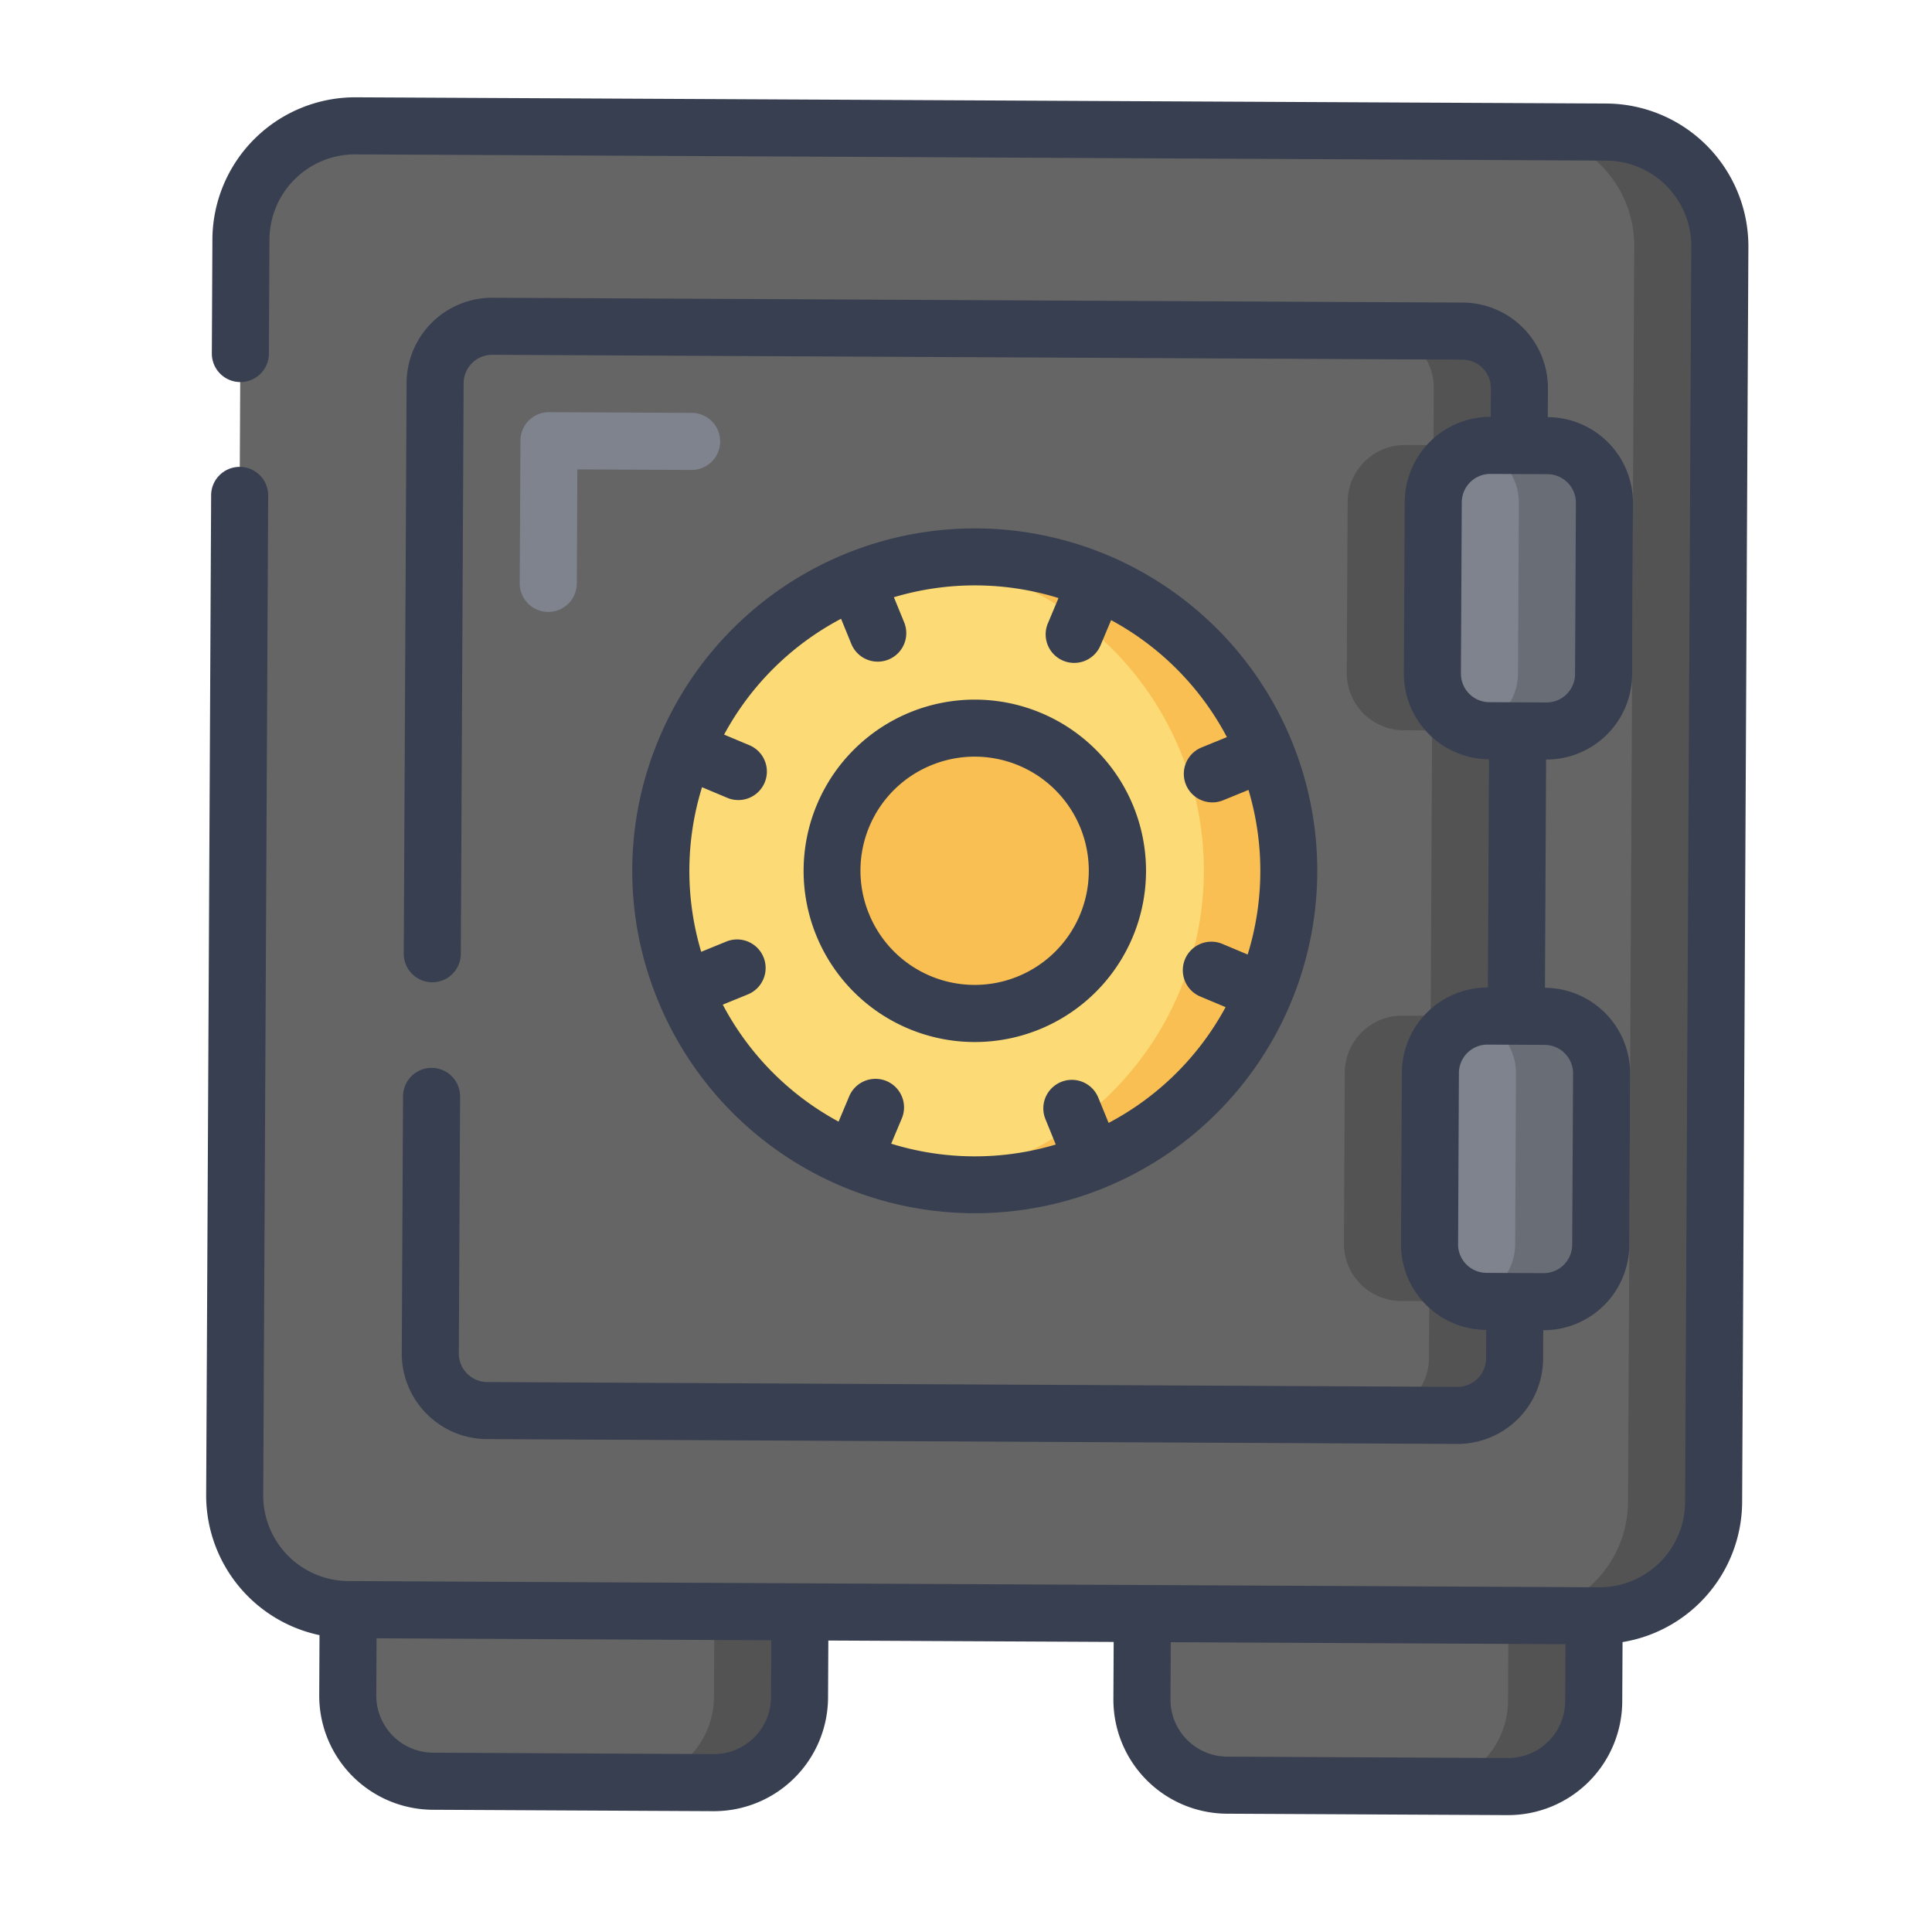 <svg width="82" height="82" fill="none" xmlns="http://www.w3.org/2000/svg"><mask id="mask0" mask-type="alpha" maskUnits="userSpaceOnUse" x="0" y="0" width="82" height="82"><path fill="#C4C4C4" d="M0 0h82v82H0z"/></mask><g mask="url(#mask0)"><path d="M68.175 5.606l-53.08-.264a4.844 4.844 0 00-4.87 4.82L9.962 63.45a4.844 4.844 0 004.82 4.868l53.081.264a4.844 4.844 0 004.869-4.82l.265-53.287a4.844 4.844 0 00-4.82-4.869z" fill="#656565"/><path d="M68.175 5.606l-3.633-.018a4.844 4.844 0 014.82 4.868l-.264 53.287a4.844 4.844 0 01-4.869 4.82l3.633.019a4.844 4.844 0 004.869-4.82l.265-53.288a4.844 4.844 0 00-4.82-4.868z" fill="#535353"/><path d="M33.952 68.414l-.018 3.633a3.633 3.633 0 01-3.651 3.615l-11.905-.06a3.633 3.633 0 01-3.615-3.65l.018-3.634 19.171.096z" fill="#656565"/><path d="M30.32 68.395l-.018 3.633a3.633 3.633 0 01-3.652 3.615l3.634.018a3.633 3.633 0 003.65-3.615l.019-3.633-3.633-.018z" fill="#535353"/><path d="M67.656 68.58l-.018 3.633a3.633 3.633 0 01-3.65 3.615l-11.906-.06a3.633 3.633 0 01-3.615-3.65l.018-3.634 19.171.096z" fill="#656565"/><path d="M64.023 68.563l-.018 3.633a3.633 3.633 0 01-3.651 3.615l3.633.018a3.633 3.633 0 003.651-3.615l.018-3.633-3.633-.018z" fill="#535353"/><path d="M60.83 21.313l-.035 7.266a2.43 2.43 0 002.41 2.435l1.21.006-.06 12.11-1.21-.006a2.43 2.43 0 00-2.435 2.41l-.036 7.267a2.43 2.43 0 002.41 2.434l1.211.006-.012 2.422a2.43 2.43 0 01-2.434 2.41l-41.176-.204a2.43 2.43 0 01-2.41-2.435l.204-41.176a2.43 2.43 0 012.434-2.41l41.177.205a2.43 2.43 0 012.41 2.434l-.012 2.422-1.211-.006a2.43 2.43 0 00-2.434 2.41z" fill="#656565"/><path d="M63.265 18.904l1.211.006.012-2.422a2.43 2.43 0 00-2.41-2.435l-3.633-.018a2.43 2.43 0 012.41 2.434l-.012 2.423-1.211-.006a2.43 2.43 0 00-2.434 2.41l-.037 7.266a2.43 2.43 0 002.41 2.434l1.212.006-.06 12.111-1.212-.006a2.43 2.43 0 00-2.434 2.41l-.036 7.266a2.43 2.43 0 002.41 2.435l1.211.006-.012 2.422a2.43 2.43 0 01-2.434 2.41l3.633.018a2.43 2.43 0 002.435-2.41l.011-2.422-1.21-.006a2.43 2.43 0 01-2.41-2.434l.035-7.267a2.43 2.43 0 012.435-2.41l1.21.006.06-12.11-1.21-.007a2.43 2.43 0 01-2.41-2.434l.036-7.266a2.43 2.43 0 012.434-2.41z" fill="#535353"/><path d="M41.309 50.282c7.357.037 13.351-5.898 13.388-13.256.036-7.357-5.898-13.351-13.256-13.388-7.357-.036-13.351 5.899-13.388 13.256-.036 7.357 5.899 13.351 13.256 13.388z" fill="#FCDB77"/><path d="M53.71 31.923a13.322 13.322 0 00-14.086-8.156 13.303 13.303 0 01-.13 26.37 13.304 13.304 0 0014.22-18.218l-.005.004z" fill="#F9BF52"/><path d="M41.345 43.016a6.055 6.055 0 10.06-12.11 6.055 6.055 0 00-.06 12.11z" fill="#F9BF52"/><path d="M65.687 18.915l-2.422-.012a2.422 2.422 0 00-2.434 2.41l-.036 7.266a2.422 2.422 0 002.41 2.434l2.422.012a2.422 2.422 0 002.434-2.41l.036-7.266a2.422 2.422 0 00-2.41-2.434z" fill="#7F838E"/><path d="M65.688 18.915l-2.423-.012a2.33 2.33 0 00-.606.085 2.422 2.422 0 011.805 2.344l-.036 7.266a2.422 2.422 0 01-1.828 2.326c.197.056.4.087.605.09l2.422.012a2.43 2.43 0 002.434-2.41l.037-7.266a2.43 2.43 0 00-2.41-2.435z" fill="#696D76"/><path d="M65.567 43.137l-2.423-.012a2.422 2.422 0 00-2.434 2.41l-.036 7.267a2.422 2.422 0 002.41 2.434l2.422.012a2.422 2.422 0 002.435-2.41l.036-7.267a2.422 2.422 0 00-2.41-2.434z" fill="#7F838E"/><path d="M65.567 43.136l-2.422-.012c-.205.001-.409.03-.606.084a2.422 2.422 0 011.805 2.344l-.036 7.267a2.422 2.422 0 01-1.829 2.326c.197.056.4.086.606.09l2.422.012a2.43 2.43 0 002.434-2.41l.036-7.267a2.43 2.43 0 00-2.41-2.434z" fill="#696D76"/><path d="M23.264 25.972a1.211 1.211 0 01-1.205-1.217l.03-6.056a1.211 1.211 0 011.217-1.205l6.055.03a1.211 1.211 0 11-.012 2.422l-4.844-.024-.024 4.845a1.211 1.211 0 01-1.217 1.205z" fill="#7F838E"/><path d="M13.561 69.4l-.012 2.544a4.844 4.844 0 004.82 4.868l11.908.06a4.844 4.844 0 004.868-4.821l.012-2.422 12.111.06-.012 2.422a4.844 4.844 0 004.82 4.868l11.909.06a4.844 4.844 0 004.868-4.82l.013-2.524a6.055 6.055 0 005.076-5.929l.265-53.287a6.063 6.063 0 00-6.026-6.085l-53.08-.264a6.063 6.063 0 00-6.086 6.025l-.024 4.844a1.211 1.211 0 002.422.012l.024-4.844a3.633 3.633 0 013.651-3.615l53.081.264a3.633 3.633 0 013.615 3.65l-.264 53.288a3.633 3.633 0 01-3.652 3.615l-53.08-.264a3.633 3.633 0 01-3.616-3.65l.21-42.388a1.211 1.211 0 10-2.421-.012L8.75 63.442a6.066 6.066 0 004.81 5.958zm52.882.384l-.012 2.422a2.422 2.422 0 01-2.434 2.41l-11.909-.059a2.422 2.422 0 01-2.41-2.434l.012-2.422 16.753.083zm-33.708-.167l-.012 2.422a2.422 2.422 0 01-2.434 2.41l-11.908-.06a2.422 2.422 0 01-2.41-2.433l.012-2.422 16.752.083z" fill="#383F50"/><path d="M18.323 45.324a1.211 1.211 0 00-1.217 1.205l-.054 10.9a3.633 3.633 0 003.615 3.651l41.176.205a3.633 3.633 0 003.651-3.615l.006-1.212a3.633 3.633 0 003.652-3.615l.036-7.266a3.633 3.633 0 00-3.615-3.651l.048-9.689a3.633 3.633 0 003.651-3.615l.036-7.267a3.633 3.633 0 00-3.615-3.65l.006-1.212a3.633 3.633 0 00-3.615-3.651l-41.177-.205a3.633 3.633 0 00-3.65 3.615l-.121 24.222a1.211 1.211 0 002.422.012l.12-24.222a1.211 1.211 0 011.217-1.205l41.177.205a1.211 1.211 0 011.205 1.217l-.006 1.211a3.633 3.633 0 00-3.651 3.615l-.036 7.267a3.633 3.633 0 003.615 3.651l-.048 9.688a3.633 3.633 0 00-3.652 3.616l-.036 7.266a3.633 3.633 0 003.615 3.651l-.006 1.211a1.211 1.211 0 01-1.217 1.206l-41.176-.205a1.211 1.211 0 01-1.205-1.217l.054-10.9a1.211 1.211 0 00-1.205-1.217zm43.683-16.738l.036-7.267a1.211 1.211 0 011.217-1.205l2.422.012a1.211 1.211 0 011.205 1.217l-.036 7.267a1.211 1.211 0 01-1.217 1.205l-2.422-.012a1.211 1.211 0 01-1.205-1.217zm-.12 24.221l.035-7.266a1.211 1.211 0 011.217-1.205l2.423.012a1.211 1.211 0 011.205 1.217l-.037 7.266a1.211 1.211 0 01-1.217 1.205l-2.422-.012a1.211 1.211 0 01-1.205-1.217z" fill="#383F50"/><path d="M27.922 42.455a14.533 14.533 0 10.055-11.123 14.427 14.427 0 00-.055 11.123zm7.776-16.19l.435 1.065a1.21 1.21 0 102.242-.917l-.435-1.065a12 12 0 016.986.035l-.445 1.06a1.211 1.211 0 102.232.94l.446-1.063a12.006 12.006 0 014.914 4.965l-1.065.435a1.211 1.211 0 10.916 2.242l1.066-.435a12 12 0 01-.035 6.986l-1.06-.445a1.211 1.211 0 10-.94 2.232l1.063.446a12.005 12.005 0 01-4.965 4.914l-.435-1.065a1.211 1.211 0 10-2.242.916l.434 1.066a12 12 0 01-6.985-.035l.445-1.06a1.211 1.211 0 10-2.232-.94l-.446 1.063a12.004 12.004 0 01-4.915-4.965l1.066-.435a1.211 1.211 0 10-.917-2.242l-1.065.435a12 12 0 01.035-6.986l1.06.445a1.211 1.211 0 10.94-2.232l-1.063-.446a12.005 12.005 0 014.965-4.917v.003z" fill="#383F50"/><path d="M41.35 44.227a7.266 7.266 0 10.049-14.533 7.266 7.266 0 00-.05 14.533zm-1.806-11.756a4.844 4.844 0 11-2.659 6.322 4.832 4.832 0 012.659-6.322z" fill="#383F50"/></g></svg>